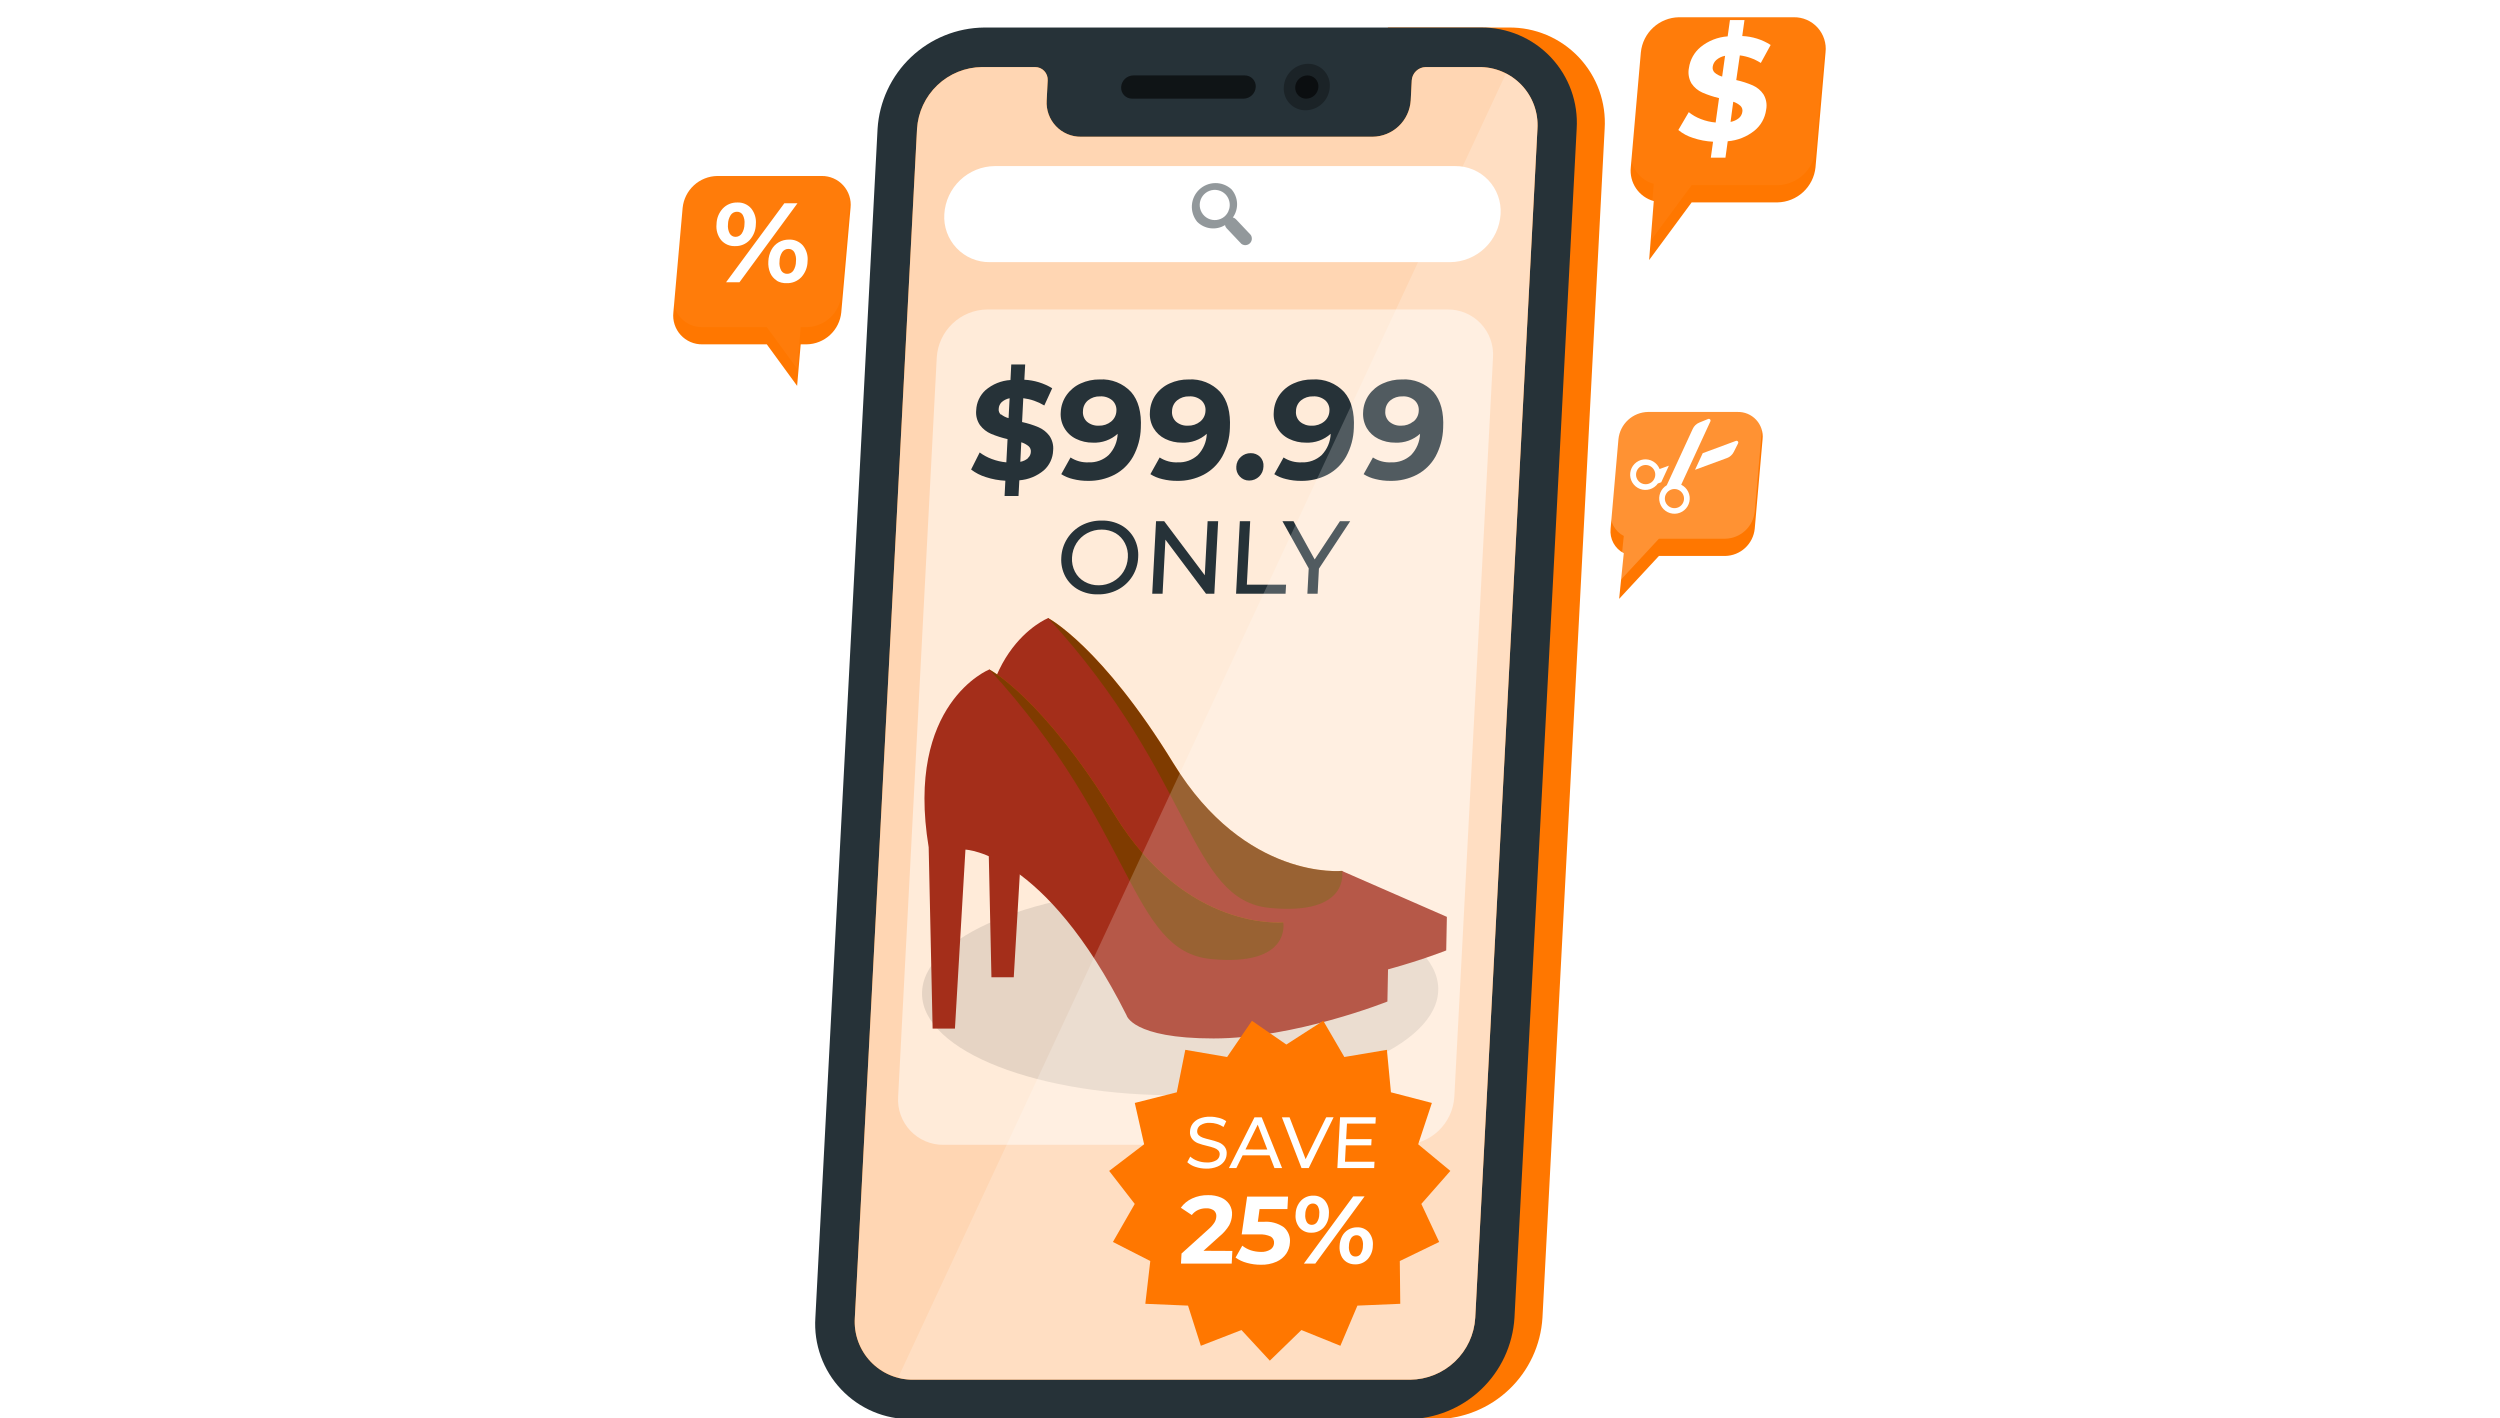 <?xml version="1.0" encoding="UTF-8"?> <svg xmlns="http://www.w3.org/2000/svg" width="580" height="329" viewBox="0 0 580 329" fill="none"><g clip-path="url(#clip0_6_11064)"><g filter="url(#filter0_d_6_11064)"><path d="M408.919 97.894L407.099 118.659C406.927 120.372 406.134 121.962 404.869 123.127C403.604 124.293 401.957 124.952 400.238 124.98H384.87L375.64 134.937L376.717 124.344C375.694 123.817 374.854 122.991 374.308 121.977C373.762 120.962 373.536 119.805 373.659 118.659L375.479 97.894C375.652 96.182 376.446 94.594 377.711 93.429C378.975 92.264 380.622 91.604 382.339 91.573H403.071C403.886 91.546 404.698 91.696 405.45 92.01C406.203 92.325 406.879 92.798 407.434 93.398C407.988 93.997 408.408 94.709 408.664 95.484C408.92 96.26 409.007 97.082 408.919 97.894Z" fill="#FF7700"></path></g><path opacity="0.2" d="M408.919 97.894L407.099 118.659C406.927 120.372 406.134 121.962 404.869 123.127C403.604 124.293 401.957 124.952 400.238 124.98H384.87L375.64 134.937L376.717 124.344C375.694 123.817 374.854 122.991 374.308 121.977C373.762 120.962 373.536 119.805 373.659 118.659L375.479 97.894C375.652 96.182 376.446 94.594 377.711 93.429C378.975 92.264 380.622 91.604 382.339 91.573H403.071C403.886 91.546 404.698 91.696 405.45 92.01C406.203 92.325 406.879 92.798 407.434 93.398C407.988 93.997 408.408 94.709 408.664 95.484C408.92 96.26 409.007 97.082 408.919 97.894Z" fill="white"></path><path d="M386.69 112.575C386.008 112.974 385.479 113.589 385.185 114.323C384.892 115.057 384.852 115.868 385.072 116.628C385.291 117.387 385.757 118.051 386.397 118.515C387.036 118.979 387.811 119.216 388.6 119.188C389.389 119.16 390.146 118.869 390.751 118.361C391.356 117.853 391.774 117.157 391.94 116.384C392.105 115.611 392.008 114.805 391.664 114.093C391.319 113.382 390.748 112.806 390.039 112.457L396.814 97.754C396.848 97.679 396.859 97.596 396.845 97.514C396.832 97.433 396.794 97.358 396.737 97.299C396.68 97.239 396.606 97.199 396.526 97.182C396.446 97.165 396.362 97.172 396.286 97.204L394.25 98.034C393.566 98.31 393.015 98.839 392.71 99.512L386.69 112.575ZM386.464 114.733C386.649 114.335 386.948 114.001 387.323 113.773C387.698 113.545 388.132 113.433 388.57 113.453C389.009 113.472 389.431 113.62 389.785 113.88C390.139 114.139 390.408 114.498 390.558 114.911C390.709 115.323 390.734 115.771 390.63 116.198C390.526 116.625 390.298 117.011 389.976 117.309C389.653 117.606 389.249 117.801 388.816 117.868C388.382 117.936 387.939 117.873 387.541 117.688C387.272 117.566 387.031 117.39 386.83 117.173C386.63 116.955 386.475 116.7 386.375 116.421C386.275 116.143 386.231 115.847 386.246 115.552C386.261 115.256 386.335 114.967 386.464 114.7V114.733Z" fill="white"></path><path d="M402.705 102.295L395.026 105.143L393.249 108.994L400.658 106.265C401.348 106.01 401.914 105.5 402.241 104.841L403.232 102.867C403.274 102.792 403.291 102.705 403.281 102.619C403.27 102.533 403.233 102.453 403.175 102.39C403.116 102.327 403.039 102.283 402.955 102.266C402.871 102.249 402.783 102.259 402.705 102.295Z" fill="white"></path><path d="M384.687 112.144L385.408 111.885L387.185 108.034L385.031 108.811C384.741 108.075 384.214 107.458 383.534 107.057C382.854 106.656 382.059 106.494 381.276 106.596C380.493 106.699 379.767 107.061 379.213 107.624C378.659 108.187 378.308 108.919 378.217 109.705C378.126 110.49 378.299 111.284 378.709 111.959C379.119 112.635 379.743 113.154 380.481 113.434C381.219 113.714 382.03 113.739 382.784 113.506C383.538 113.272 384.193 112.793 384.644 112.144H384.687ZM379.7 110.882C379.548 110.467 379.522 110.016 379.625 109.587C379.729 109.157 379.957 108.768 380.282 108.468C380.606 108.169 381.012 107.972 381.448 107.904C381.884 107.836 382.331 107.899 382.731 108.085C383.131 108.271 383.467 108.572 383.697 108.949C383.926 109.327 384.039 109.764 384.02 110.206C384.001 110.647 383.851 111.073 383.591 111.43C383.33 111.787 382.969 112.058 382.554 112.209C382 112.41 381.389 112.384 380.854 112.136C380.319 111.887 379.904 111.436 379.7 110.882Z" fill="white"></path><g filter="url(#filter1_d_6_11064)"><path d="M423.522 8.145L421.196 34.833C420.97 37.032 419.948 39.072 418.323 40.569C416.699 42.065 414.583 42.914 412.376 42.955H392.463L382.598 56.331L383.675 42.653C382 42.194 380.544 41.153 379.567 39.715C378.59 38.278 378.156 36.539 378.344 34.811L380.681 8.124C380.904 5.923 381.925 3.882 383.551 2.385C385.176 0.888 387.293 0.04 389.501 0.001H416.145C417.184 -0.016 418.215 0.188 419.169 0.602C420.123 1.016 420.977 1.628 421.676 2.399C422.374 3.17 422.9 4.082 423.219 5.073C423.537 6.063 423.641 7.111 423.522 8.145Z" fill="#FF7700"></path></g><g opacity="0.2"><path opacity="0.2" d="M423.522 8.145L421.196 34.833C420.97 37.032 419.948 39.072 418.323 40.569C416.699 42.065 414.583 42.914 412.376 42.955H392.463L382.598 56.331L383.675 42.653C382 42.194 380.544 41.153 379.567 39.715C378.59 38.278 378.156 36.539 378.344 34.811L380.681 8.124C380.904 5.923 381.925 3.882 383.551 2.385C385.176 0.888 387.293 0.04 389.501 0.001H416.145C417.184 -0.016 418.215 0.188 419.169 0.602C420.123 1.016 420.977 1.628 421.676 2.399C422.374 3.17 422.9 4.082 423.219 5.073C423.537 6.063 423.641 7.111 423.522 8.145Z" fill="white"></path></g><path d="M407.034 30.313C405.258 31.736 403.097 32.593 400.831 32.772L400.303 36.58H396.91L397.427 32.88C395.843 32.799 394.278 32.502 392.775 31.996C391.533 31.61 390.377 30.988 389.372 30.162L391.795 26.02C392.635 26.696 393.576 27.235 394.584 27.616C395.688 28.051 396.849 28.323 398.03 28.425L398.817 22.762C397.485 22.447 396.184 22.014 394.929 21.467C393.923 21.018 393.061 20.297 392.441 19.386C391.791 18.285 391.576 16.98 391.838 15.729C392.111 13.833 393.083 12.109 394.563 10.896C396.347 9.453 398.532 8.595 400.82 8.437L401.347 4.661H404.718L404.201 8.361C406.543 8.456 408.817 9.171 410.793 10.432L408.509 14.607C407.036 13.669 405.374 13.068 403.641 12.849L402.812 18.576C404.13 18.867 405.418 19.282 406.657 19.817C407.658 20.26 408.513 20.978 409.123 21.888C409.775 22.972 409.994 24.263 409.737 25.502C409.481 27.392 408.514 29.113 407.034 30.313ZM397.804 16.851C398.306 17.283 398.899 17.596 399.538 17.767L400.217 12.946C399.464 13.082 398.762 13.418 398.181 13.916C397.733 14.318 397.44 14.864 397.352 15.459C397.305 15.71 397.322 15.969 397.401 16.212C397.48 16.456 397.619 16.675 397.804 16.851ZM403.415 27.411C403.855 27.043 404.143 26.524 404.223 25.955C404.273 25.705 404.26 25.447 404.185 25.204C404.11 24.961 403.975 24.741 403.792 24.563C403.305 24.129 402.733 23.802 402.112 23.603L401.488 28.285C402.193 28.159 402.855 27.858 403.415 27.411Z" fill="white"></path><g filter="url(#filter2_d_6_11064)"><path d="M197.326 44.217L195.173 68.499C194.97 70.501 194.041 72.359 192.562 73.721C191.084 75.082 189.158 75.854 187.149 75.888H185.76L184.931 85.521L177.898 75.888H162.95C162.005 75.905 161.068 75.719 160.2 75.345C159.333 74.97 158.555 74.415 157.918 73.716C157.281 73.017 156.801 72.19 156.508 71.291C156.215 70.391 156.116 69.44 156.219 68.499L158.372 44.217C158.575 42.215 159.504 40.358 160.983 38.996C162.461 37.634 164.387 36.863 166.396 36.828H190.628C191.57 36.816 192.503 37.005 193.367 37.382C194.23 37.758 195.004 38.314 195.638 39.013C196.271 39.711 196.749 40.536 197.04 41.433C197.331 42.331 197.429 43.279 197.326 44.217Z" fill="#FF7700"></path></g><g opacity="0.2"><path opacity="0.2" d="M197.326 44.217L195.173 68.499C194.97 70.501 194.041 72.359 192.562 73.721C191.084 75.082 189.158 75.854 187.149 75.888H185.76L184.931 85.521L177.898 75.888H162.95C162.005 75.905 161.068 75.719 160.2 75.345C159.333 74.97 158.555 74.415 157.918 73.716C157.281 73.017 156.801 72.19 156.508 71.291C156.215 70.391 156.116 69.44 156.219 68.499L158.372 44.217C158.575 42.215 159.504 40.358 160.983 38.996C162.461 37.634 164.387 36.863 166.396 36.828H190.628C191.57 36.816 192.503 37.005 193.367 37.382C194.23 37.758 195.004 38.314 195.638 39.013C196.271 39.711 196.749 40.536 197.04 41.433C197.331 42.331 197.429 43.279 197.326 44.217Z" fill="white"></path></g><path d="M167.311 55.717C166.48 54.682 166.093 53.359 166.234 52.038C166.246 50.672 166.768 49.359 167.699 48.36C168.131 47.909 168.651 47.553 169.228 47.315C169.805 47.078 170.425 46.963 171.048 46.979C171.656 46.948 172.263 47.056 172.823 47.296C173.383 47.535 173.881 47.899 174.279 48.36C175.106 49.397 175.493 50.718 175.356 52.038C175.339 53.401 174.821 54.711 173.902 55.717C173.474 56.168 172.955 56.525 172.38 56.763C171.805 57.001 171.186 57.114 170.564 57.097C169.953 57.129 169.342 57.021 168.779 56.782C168.215 56.543 167.714 56.178 167.311 55.717ZM172.093 54.174C172.502 53.529 172.718 52.781 172.718 52.017C172.806 51.274 172.667 50.521 172.319 49.859C172.179 49.627 171.979 49.436 171.741 49.307C171.502 49.178 171.233 49.115 170.962 49.126C170.68 49.125 170.402 49.194 170.153 49.325C169.903 49.457 169.689 49.648 169.53 49.881C169.117 50.524 168.896 51.273 168.894 52.038C168.807 52.782 168.95 53.535 169.304 54.196C169.442 54.429 169.639 54.622 169.876 54.754C170.112 54.887 170.379 54.955 170.65 54.951C170.936 54.95 171.217 54.879 171.469 54.744C171.721 54.608 171.935 54.413 172.093 54.174ZM181.969 47.152H185.017L171.555 65.49H168.442L181.969 47.152ZM180.203 65.08C179.527 64.66 178.997 64.042 178.684 63.311C178.334 62.465 178.186 61.549 178.253 60.636C178.287 59.705 178.53 58.794 178.964 57.971C179.356 57.234 179.945 56.622 180.666 56.202C181.391 55.789 182.212 55.577 183.046 55.587C183.652 55.558 184.258 55.666 184.817 55.903C185.376 56.141 185.875 56.501 186.277 56.957C187.108 57.992 187.495 59.315 187.354 60.636C187.34 62.005 186.818 63.32 185.889 64.325C185.456 64.773 184.935 65.127 184.358 65.362C183.782 65.598 183.162 65.711 182.54 65.695C181.715 65.734 180.896 65.536 180.181 65.123L180.203 65.08ZM184.047 62.804C184.457 62.16 184.67 61.41 184.661 60.646C184.755 59.904 184.619 59.152 184.274 58.489C184.132 58.254 183.931 58.062 183.691 57.931C183.45 57.8 183.179 57.736 182.906 57.745C182.627 57.743 182.353 57.81 182.106 57.937C181.858 58.065 181.645 58.251 181.484 58.478C181.063 59.118 180.842 59.869 180.849 60.636C180.757 61.38 180.9 62.134 181.258 62.793C181.399 63.022 181.597 63.211 181.834 63.339C182.07 63.468 182.335 63.532 182.604 63.526C182.886 63.534 183.164 63.472 183.416 63.346C183.668 63.22 183.885 63.034 184.047 62.804Z" fill="white"></path><path d="M349.998 6.387H321.997L305.142 329.245H333.143C339.464 329.178 345.526 326.717 350.109 322.357C354.692 317.996 357.457 312.059 357.849 305.74L372.28 29.892C372.475 26.855 372.041 23.811 371.006 20.949C369.97 18.088 368.356 15.472 366.264 13.265C364.172 11.059 361.647 9.308 358.848 8.125C356.049 6.941 353.036 6.349 349.998 6.387Z" fill="#FF7700"></path><path d="M326.638 329.245H211.403C208.368 329.278 205.359 328.683 202.564 327.497C199.769 326.312 197.249 324.561 195.161 322.354C193.073 320.147 191.463 317.533 190.431 314.674C189.399 311.815 188.967 308.774 189.163 305.74L203.595 29.892C203.989 23.572 206.756 17.635 211.341 13.275C215.926 8.914 221.989 6.454 228.311 6.387H343.547C346.582 6.355 349.591 6.952 352.386 8.139C355.181 9.326 357.701 11.078 359.789 13.285C361.876 15.492 363.486 18.108 364.518 20.967C365.55 23.827 365.982 26.869 365.786 29.903L351.355 305.751C350.961 312.07 348.193 318.006 343.607 322.364C339.022 326.723 332.959 329.181 326.638 329.245Z" fill="#263238"></path><path d="M343.051 15.556H330.752C329.923 15.573 329.13 15.902 328.532 16.478C327.933 17.053 327.573 17.833 327.522 18.663L327.285 23.312C327.143 25.573 326.153 27.697 324.513 29.258C322.873 30.819 320.705 31.7 318.443 31.726H250.787C249.701 31.738 248.623 31.526 247.623 31.102C246.622 30.678 245.72 30.051 244.972 29.261C244.225 28.471 243.649 27.535 243.28 26.511C242.911 25.487 242.757 24.398 242.829 23.312L243.066 18.663C243.091 18.262 243.033 17.86 242.896 17.482C242.76 17.105 242.547 16.759 242.271 16.468C241.995 16.176 241.662 15.945 241.293 15.788C240.924 15.631 240.526 15.552 240.125 15.556H227.826C223.969 15.598 220.27 17.1 217.473 19.761C214.676 22.423 212.988 26.046 212.749 29.903L198.318 305.751C198.197 307.606 198.461 309.467 199.094 311.215C199.727 312.963 200.714 314.561 201.994 315.908C203.274 317.255 204.819 318.321 206.531 319.04C208.243 319.76 210.085 320.116 211.941 320.087H327.177C331.034 320.048 334.733 318.548 337.53 315.888C340.327 313.228 342.015 309.606 342.254 305.751L356.686 29.903C356.807 28.046 356.542 26.184 355.909 24.434C355.275 22.685 354.287 21.086 353.006 19.738C351.725 18.39 350.179 17.323 348.466 16.603C346.753 15.883 344.909 15.527 343.051 15.556Z" fill="#FF7700"></path><path opacity="0.7" d="M343.051 15.556H330.752C329.923 15.573 329.13 15.902 328.532 16.478C327.933 17.053 327.573 17.833 327.522 18.663L327.285 23.312C327.143 25.573 326.153 27.697 324.513 29.258C322.873 30.819 320.705 31.7 318.443 31.726H250.787C249.701 31.738 248.623 31.526 247.623 31.102C246.622 30.678 245.72 30.051 244.972 29.261C244.225 28.471 243.649 27.535 243.28 26.511C242.911 25.487 242.757 24.398 242.829 23.312L243.066 18.663C243.091 18.262 243.033 17.86 242.896 17.482C242.76 17.105 242.547 16.759 242.271 16.468C241.995 16.176 241.662 15.945 241.293 15.788C240.924 15.631 240.526 15.552 240.125 15.556H227.826C223.969 15.598 220.27 17.1 217.473 19.761C214.676 22.423 212.988 26.046 212.749 29.903L198.318 305.751C198.197 307.606 198.461 309.467 199.094 311.215C199.727 312.963 200.714 314.561 201.994 315.908C203.274 317.255 204.819 318.321 206.531 319.04C208.243 319.76 210.085 320.116 211.941 320.087H327.177C331.034 320.048 334.733 318.548 337.53 315.888C340.327 313.228 342.015 309.606 342.254 305.751L356.686 29.903C356.807 28.046 356.542 26.184 355.909 24.434C355.275 22.685 354.287 21.086 353.006 19.738C351.725 18.39 350.179 17.323 348.466 16.603C346.753 15.883 344.909 15.527 343.051 15.556Z" fill="white"></path><path d="M229.625 60.819C228.186 60.835 226.759 60.553 225.434 59.992C224.109 59.43 222.913 58.6 221.924 57.553C220.934 56.507 220.17 55.267 219.681 53.912C219.192 52.556 218.988 51.114 219.081 49.675C219.264 46.679 220.573 43.864 222.745 41.796C224.918 39.729 227.791 38.562 230.788 38.532H337.591C339.03 38.516 340.457 38.798 341.782 39.359C343.108 39.921 344.303 40.751 345.293 41.798C346.283 42.844 347.046 44.084 347.535 45.439C348.024 46.795 348.228 48.237 348.135 49.675C347.952 52.672 346.643 55.487 344.471 57.555C342.299 59.622 339.425 60.789 336.428 60.819H229.625Z" fill="white"></path><path opacity="0.5" d="M285.692 43.904C284.666 42.971 283.326 42.461 281.94 42.476C280.554 42.491 279.225 43.03 278.219 43.985C277.214 44.941 276.606 46.241 276.518 47.627C276.43 49.012 276.868 50.38 277.744 51.455C278.579 52.291 279.67 52.821 280.842 52.96C282.015 53.099 283.199 52.839 284.206 52.221C284.248 52.493 284.372 52.745 284.561 52.944L287.997 56.569C288.286 56.787 288.644 56.895 289.005 56.872C289.367 56.849 289.708 56.698 289.968 56.446C290.228 56.193 290.389 55.856 290.423 55.495C290.456 55.133 290.36 54.772 290.151 54.476L286.726 50.851C286.535 50.654 286.293 50.515 286.026 50.452C286.716 49.483 287.059 48.309 286.998 47.12C286.937 45.931 286.477 44.798 285.692 43.904ZM284.098 50.226C283.577 50.669 282.937 50.949 282.259 51.032C281.58 51.116 280.892 50.998 280.279 50.694C279.667 50.39 279.157 49.913 278.812 49.322C278.467 48.73 278.302 48.051 278.338 47.367C278.374 46.683 278.61 46.025 279.015 45.474C279.42 44.922 279.978 44.502 280.619 44.264C281.261 44.027 281.957 43.983 282.623 44.137C283.289 44.292 283.896 44.638 284.367 45.134C284.686 45.485 284.933 45.895 285.092 46.342C285.251 46.789 285.321 47.263 285.296 47.736C285.27 48.21 285.152 48.674 284.946 49.101C284.741 49.529 284.452 49.911 284.098 50.226Z" fill="#263238"></path><path opacity="0.5" d="M217.326 82.943C217.508 79.947 218.818 77.132 220.99 75.064C223.162 72.996 226.036 71.83 229.033 71.8H335.836C337.275 71.784 338.702 72.065 340.027 72.627C341.352 73.189 342.547 74.019 343.537 75.065C344.527 76.111 345.291 77.351 345.78 78.707C346.269 80.062 346.473 81.505 346.379 82.943L337.408 254.458C337.226 257.452 335.918 260.266 333.748 262.334C331.578 264.401 328.707 265.569 325.712 265.601H218.909C217.47 265.618 216.043 265.336 214.718 264.774C213.393 264.212 212.198 263.382 211.208 262.336C210.218 261.29 209.454 260.05 208.965 258.694C208.476 257.339 208.272 255.896 208.366 254.458L217.326 82.943Z" fill="white"></path><path opacity="0.6" d="M262.655 22.891C262.307 22.895 261.962 22.827 261.641 22.691C261.321 22.555 261.032 22.354 260.792 22.1C260.552 21.847 260.368 21.547 260.249 21.219C260.131 20.892 260.081 20.543 260.103 20.195C260.147 19.469 260.463 18.788 260.989 18.287C261.515 17.787 262.21 17.505 262.936 17.498H288.783C289.131 17.494 289.476 17.562 289.797 17.698C290.117 17.834 290.407 18.035 290.646 18.288C290.886 18.542 291.071 18.842 291.189 19.169C291.308 19.497 291.357 19.846 291.335 20.195C291.289 20.919 290.972 21.599 290.447 22.099C289.921 22.599 289.227 22.882 288.503 22.891H262.655Z" fill="black"></path><path opacity="0.3" d="M308.513 20.194C308.439 21.64 307.817 23.003 306.774 24.005C305.732 25.007 304.347 25.573 302.902 25.588C302.207 25.596 301.518 25.459 300.879 25.186C300.24 24.914 299.664 24.511 299.189 24.004C298.713 23.497 298.347 22.897 298.115 22.241C297.883 21.585 297.789 20.888 297.84 20.194C297.917 18.748 298.541 17.385 299.585 16.383C300.629 15.381 302.016 14.815 303.462 14.801C304.156 14.793 304.844 14.93 305.483 15.202C306.122 15.475 306.697 15.878 307.172 16.385C307.647 16.892 308.011 17.493 308.242 18.148C308.473 18.804 308.565 19.501 308.513 20.194Z" fill="black"></path><path opacity="0.6" d="M305.874 20.195C305.828 20.919 305.511 21.599 304.986 22.099C304.461 22.599 303.766 22.882 303.042 22.891C302.694 22.895 302.349 22.827 302.028 22.691C301.707 22.555 301.418 22.354 301.179 22.1C300.939 21.847 300.754 21.547 300.636 21.219C300.517 20.892 300.467 20.543 300.49 20.195C300.533 19.469 300.85 18.788 301.375 18.287C301.901 17.787 302.597 17.505 303.322 17.498C303.67 17.494 304.015 17.562 304.336 17.698C304.657 17.834 304.946 18.035 305.185 18.288C305.425 18.542 305.61 18.842 305.728 19.169C305.847 19.497 305.897 19.846 305.874 20.195Z" fill="black"></path><path d="M242.215 109.08C240.601 110.452 238.595 111.275 236.485 111.432L236.291 115.078H233.06L233.243 111.529C231.701 111.452 230.177 111.169 228.709 110.687C227.476 110.309 226.32 109.714 225.295 108.929L227.288 104.97C228.148 105.609 229.094 106.121 230.099 106.491C231.183 106.9 232.316 107.162 233.47 107.268L233.75 101.874C232.439 101.574 231.156 101.163 229.916 100.645C228.905 100.21 228.025 99.518 227.363 98.638C226.659 97.621 226.346 96.384 226.48 95.154C226.515 94.277 226.723 93.415 227.093 92.618C227.462 91.822 227.986 91.107 228.634 90.516C230.261 89.125 232.294 88.299 234.428 88.164L234.611 84.55H237.842L237.648 88.099C239.933 88.206 242.155 88.884 244.11 90.073L242.279 94.075C240.79 93.173 239.128 92.596 237.401 92.382L237.121 97.915C238.415 98.193 239.68 98.59 240.901 99.102C241.905 99.528 242.781 100.208 243.442 101.076C244.143 102.086 244.457 103.316 244.325 104.539C244.293 105.398 244.089 106.243 243.726 107.022C243.364 107.802 242.85 108.502 242.215 109.08ZM232.253 96.136C232.764 96.544 233.354 96.842 233.987 97.009L234.234 92.392C233.537 92.524 232.888 92.845 232.36 93.32C231.967 93.715 231.733 94.241 231.703 94.798C231.661 95.066 231.689 95.341 231.786 95.594C231.882 95.848 232.043 96.072 232.253 96.243V96.136ZM238.499 106.243C238.697 106.065 238.857 105.85 238.97 105.609C239.083 105.368 239.146 105.107 239.156 104.841C239.18 104.594 239.145 104.344 239.053 104.113C238.962 103.882 238.816 103.677 238.628 103.514C238.13 103.104 237.555 102.796 236.937 102.608L236.711 107.138C237.372 107.026 237.99 106.735 238.499 106.297V106.243Z" fill="#263238"></path><path d="M262.408 90.936C264.109 92.878 264.853 95.672 264.67 99.307C264.604 101.63 263.987 103.904 262.871 105.941C261.868 107.726 260.372 109.183 258.563 110.137C256.664 111.109 254.556 111.598 252.424 111.561C251.259 111.571 250.098 111.433 248.967 111.151C247.99 110.931 247.057 110.544 246.21 110.008L248.364 106.135C249.609 106.941 251.073 107.337 252.554 107.268C253.405 107.306 254.255 107.175 255.055 106.882C255.855 106.59 256.59 106.142 257.217 105.564C258.492 104.237 259.232 102.485 259.295 100.645C257.723 102.06 255.656 102.797 253.544 102.694C252.19 102.711 250.851 102.408 249.635 101.81C248.488 101.256 247.535 100.366 246.902 99.259C246.27 98.152 245.987 96.879 246.092 95.607C246.159 94.167 246.642 92.777 247.481 91.605C248.305 90.453 249.42 89.541 250.712 88.962C252.094 88.331 253.598 88.014 255.117 88.034C256.47 87.951 257.826 88.167 259.086 88.669C260.347 89.17 261.481 89.945 262.408 90.936ZM257.788 97.797C258.152 97.499 258.45 97.126 258.659 96.704C258.869 96.281 258.987 95.819 259.005 95.348C259.044 94.898 258.982 94.445 258.821 94.023C258.661 93.6 258.407 93.22 258.078 92.91C257.286 92.235 256.263 91.894 255.225 91.961C254.212 91.921 253.218 92.246 252.424 92.878C252.06 93.179 251.767 93.556 251.564 93.983C251.361 94.409 251.254 94.876 251.251 95.348C251.202 95.804 251.259 96.266 251.418 96.696C251.577 97.126 251.833 97.514 252.166 97.829C252.937 98.48 253.927 98.812 254.934 98.757C255.969 98.791 256.983 98.45 257.788 97.797Z" fill="#263238"></path><path d="M283.086 90.936C284.773 92.878 285.523 95.668 285.336 99.307C285.274 101.629 284.661 103.903 283.549 105.941C282.545 107.725 281.049 109.182 279.241 110.137C277.343 111.112 275.234 111.601 273.102 111.561C271.937 111.57 270.776 111.433 269.645 111.151C268.668 110.929 267.736 110.543 266.888 110.008L269.042 106.135C270.29 106.942 271.758 107.338 273.242 107.268C274.093 107.306 274.943 107.175 275.744 106.882C276.544 106.59 277.279 106.142 277.905 105.564C279.176 104.235 279.913 102.484 279.973 100.645C278.401 102.06 276.334 102.797 274.222 102.694C272.868 102.711 271.528 102.408 270.313 101.81C269.193 101.263 268.257 100.401 267.62 99.329C266.973 98.201 266.681 96.904 266.78 95.607C266.826 94.171 267.291 92.78 268.116 91.605C268.94 90.453 270.055 89.541 271.347 88.962C272.732 88.331 274.24 88.014 275.762 88.034C277.121 87.948 278.482 88.163 279.748 88.665C281.014 89.166 282.154 89.942 283.086 90.936ZM278.455 97.797C278.819 97.499 279.117 97.126 279.326 96.704C279.536 96.282 279.654 95.82 279.672 95.348C279.714 94.898 279.652 94.444 279.492 94.021C279.331 93.599 279.076 93.219 278.745 92.91C277.954 92.233 276.93 91.892 275.891 91.961C274.882 91.92 273.891 92.245 273.102 92.878C272.736 93.178 272.441 93.555 272.236 93.981C272.031 94.408 271.922 94.875 271.917 95.348C271.868 95.805 271.927 96.268 272.088 96.698C272.248 97.129 272.507 97.516 272.844 97.829C273.61 98.481 274.597 98.813 275.601 98.757C276.636 98.791 277.65 98.45 278.455 97.797Z" fill="#263238"></path><path d="M287.609 110.526C287.325 110.224 287.108 109.864 286.972 109.472C286.837 109.08 286.786 108.663 286.823 108.25C286.838 107.818 286.941 107.395 287.126 107.005C287.312 106.615 287.575 106.268 287.9 105.984C288.525 105.419 289.341 105.115 290.183 105.132C290.58 105.124 290.975 105.196 291.345 105.342C291.715 105.488 292.052 105.707 292.337 105.984C292.625 106.282 292.844 106.639 292.98 107.03C293.115 107.421 293.164 107.837 293.123 108.25C293.106 109.117 292.748 109.944 292.128 110.549C291.507 111.155 290.673 111.492 289.806 111.486C289.393 111.493 288.982 111.411 288.603 111.245C288.224 111.079 287.885 110.834 287.609 110.526Z" fill="#263238"></path><path d="M311.83 90.936C313.532 92.878 314.275 95.672 314.092 99.307C314.026 101.63 313.409 103.904 312.293 105.941C311.29 107.726 309.795 109.183 307.985 110.137C306.086 111.109 303.978 111.598 301.846 111.561C300.681 111.571 299.52 111.433 298.389 111.151C297.412 110.931 296.479 110.544 295.632 110.008L297.786 106.135C299.031 106.941 300.495 107.337 301.976 107.268C302.827 107.306 303.677 107.175 304.477 106.882C305.278 106.59 306.012 106.141 306.639 105.563C307.914 104.237 308.654 102.485 308.717 100.645C307.145 102.06 305.078 102.797 302.966 102.694C301.612 102.711 300.273 102.408 299.057 101.81C297.906 101.26 296.95 100.372 296.316 99.264C295.683 98.155 295.403 96.879 295.514 95.607C295.569 94.171 296.036 92.781 296.86 91.605C297.684 90.453 298.799 89.541 300.091 88.962C301.473 88.331 302.977 88.014 304.496 88.034C305.857 87.944 307.22 88.157 308.489 88.659C309.757 89.161 310.898 89.939 311.83 90.936ZM307.21 97.797C307.574 97.499 307.872 97.126 308.081 96.704C308.291 96.281 308.409 95.819 308.427 95.348C308.466 94.898 308.404 94.445 308.243 94.023C308.083 93.6 307.829 93.22 307.501 92.91C306.705 92.233 305.678 91.892 304.636 91.961C303.626 91.922 302.637 92.248 301.846 92.878C301.483 93.179 301.189 93.556 300.986 93.983C300.783 94.409 300.676 94.875 300.673 95.348C300.621 95.805 300.678 96.266 300.836 96.697C300.995 97.128 301.253 97.516 301.588 97.829C302.356 98.478 303.342 98.81 304.345 98.757C305.384 98.794 306.402 98.453 307.21 97.797Z" fill="#263238"></path><path d="M332.561 90.936C334.249 92.878 334.999 95.668 334.812 99.307C334.745 101.628 334.132 103.901 333.025 105.941C332.021 107.725 330.525 109.182 328.717 110.137C326.819 111.112 324.71 111.601 322.578 111.561C321.413 111.57 320.252 111.433 319.121 111.151C318.144 110.929 317.212 110.543 316.364 110.008L318.518 106.135C319.766 106.942 321.234 107.338 322.718 107.268C323.569 107.306 324.419 107.175 325.22 106.882C326.02 106.59 326.755 106.142 327.381 105.564C328.652 104.235 329.389 102.484 329.449 100.645C327.877 102.06 325.81 102.797 323.698 102.694C322.344 102.711 321.004 102.408 319.789 101.81C318.669 101.263 317.733 100.401 317.096 99.329C316.451 98.2 316.155 96.905 316.245 95.607C316.3 94.171 316.768 92.781 317.592 91.605C318.416 90.453 319.531 89.541 320.823 88.962C322.208 88.331 323.716 88.014 325.238 88.034C326.597 87.948 327.958 88.163 329.224 88.665C330.49 89.166 331.63 89.942 332.561 90.936ZM327.931 97.797C328.295 97.499 328.592 97.126 328.802 96.704C329.012 96.282 329.13 95.82 329.147 95.348C329.19 94.898 329.128 94.444 328.967 94.021C328.807 93.599 328.552 93.219 328.221 92.91C327.43 92.233 326.406 91.892 325.367 91.961C324.358 91.92 323.367 92.245 322.578 92.878C322.212 93.178 321.916 93.555 321.712 93.981C321.507 94.408 321.398 94.875 321.393 95.348C321.344 95.805 321.403 96.268 321.563 96.698C321.724 97.129 321.983 97.516 322.32 97.829C323.086 98.481 324.073 98.813 325.077 98.757C326.094 98.778 327.086 98.438 327.877 97.797H327.931Z" fill="#263238"></path><path d="M250.195 136.814C248.903 136.102 247.844 135.031 247.147 133.729C246.438 132.376 246.117 130.852 246.221 129.328C246.291 127.774 246.766 126.267 247.6 124.955C248.433 123.643 249.595 122.573 250.971 121.852C252.405 121.114 254 120.743 255.612 120.773C257.181 120.735 258.732 121.107 260.114 121.852C261.397 122.564 262.448 123.631 263.14 124.926C263.849 126.279 264.166 127.804 264.056 129.328C263.996 130.882 263.528 132.393 262.698 133.708C261.867 135.023 260.705 136.094 259.328 136.814C257.901 137.551 256.313 137.922 254.708 137.893C253.135 137.933 251.58 137.562 250.195 136.814ZM258.186 134.948C259.189 134.403 260.035 133.607 260.642 132.639C261.26 131.641 261.612 130.501 261.665 129.328C261.744 128.186 261.51 127.044 260.986 126.027C260.501 125.066 259.754 124.262 258.832 123.707C257.85 123.144 256.734 122.853 255.601 122.866C254.418 122.852 253.25 123.142 252.209 123.707C251.197 124.253 250.344 125.052 249.732 126.027C249.114 127.021 248.762 128.158 248.709 129.328C248.63 130.473 248.864 131.618 249.387 132.639C249.89 133.61 250.665 134.412 251.617 134.948C252.624 135.52 253.766 135.81 254.923 135.789C256.064 135.786 257.186 135.497 258.186 134.948Z" fill="#263238"></path><path d="M282.612 120.924L281.729 137.741H279.79L270.377 125.196L269.72 137.741H267.319L268.202 120.924H270.097L279.51 133.459L280.167 120.924H282.612Z" fill="#263238"></path><path d="M287.641 120.924H290.043L289.268 135.649H298.368L298.25 137.741H286.769L287.641 120.924Z" fill="#263238"></path><path d="M305.993 131.927L305.691 137.741H303.311L303.623 131.873L297.528 120.924H300.091L305.002 129.791L310.861 120.924H313.241L305.993 131.927Z" fill="#263238"></path><path opacity="0.1" d="M274.032 254.087C307.102 253.755 333.803 242.698 333.671 229.388C333.538 216.079 306.621 205.558 273.55 205.89C240.48 206.221 213.779 217.279 213.911 230.588C214.044 243.897 240.961 254.418 274.032 254.087Z" fill="black"></path><path d="M243.173 143.394C243.173 143.394 255.537 149.866 272.251 177.125C288.966 204.384 311.367 202.044 311.367 202.044L313.316 204.374L314.619 209.303L308.018 216.574L288.632 215.495L267.513 198.149L244.541 161.818L240.233 150.136L243.173 143.394Z" fill="#FF7700"></path><path opacity="0.5" d="M243.173 143.394C243.173 143.394 255.537 149.866 272.251 177.125C288.966 204.384 311.367 202.044 311.367 202.044L313.316 204.374L314.619 209.303L308.018 216.574L288.632 215.495L267.513 198.149L244.541 161.818L240.233 150.136L243.173 143.394Z" fill="black"></path><path d="M243.173 143.394C243.173 143.394 223.594 151.182 229.097 184.655L230.013 226.724H235.193L237.627 185.205C237.627 185.205 255.989 185.723 274.998 223.618C274.998 223.618 276.269 229.065 295.18 229.065C314.092 229.065 335.523 220.5 335.523 220.5L335.674 212.712L311.356 202.076C311.356 202.076 313.402 212.453 294.588 210.641C275.773 208.829 277.001 180.243 243.173 143.394Z" fill="#A42E1A"></path><path d="M229.528 155.314C229.528 155.314 241.892 161.786 258.606 189.045C275.321 216.304 297.722 213.963 297.722 213.963L299.671 216.293L300.974 221.223L294.372 228.493L274.987 227.415L253.868 210.026L230.896 173.738L226.588 162.056L229.528 155.314Z" fill="#FF7700"></path><path opacity="0.5" d="M229.528 155.314C229.528 155.314 241.892 161.786 258.606 189.045C275.321 216.304 297.722 213.963 297.722 213.963L299.671 216.293L300.974 221.223L294.372 228.493L274.987 227.415L253.868 210.026L230.896 173.738L226.588 162.056L229.528 155.314Z" fill="black"></path><path d="M229.528 155.314C229.528 155.314 209.949 163.124 215.452 196.564L216.367 238.633H221.548L223.982 197.114C223.982 197.114 242.29 197.632 261.352 235.527C261.352 235.527 262.623 240.92 281.535 240.92C300.446 240.92 321.878 232.355 321.878 232.355L322.029 224.567L297.711 213.931C297.711 213.931 299.757 224.308 280.943 222.496C262.128 220.684 263.356 192.162 229.528 155.314Z" fill="#A42E1A"></path><path opacity="0.2" d="M211.941 320.087H327.177C331.033 320.048 334.732 318.548 337.53 315.888C340.327 313.228 342.015 309.606 342.254 305.751L356.686 29.903C356.851 27.282 356.248 24.669 354.951 22.387C353.654 20.104 351.719 18.251 349.384 17.055L208.365 319.623C209.532 319.931 210.734 320.087 211.941 320.087Z" fill="white"></path><path d="M298.432 242.333L306.994 236.821L311.884 245.224L321.76 243.563L322.697 253.412L332.195 255.882L329.018 265.472L336.482 271.653L329.751 279.311L333.886 288.135L324.754 292.558L324.861 302.482L314.921 302.903L310.968 312.223L301.922 308.566L294.598 315.675L288.018 308.566L278.595 312.223L275.622 302.903L265.714 302.482L266.866 292.558L258.197 288.135L263.259 279.311L257.324 271.653L265.434 265.472L263.269 255.882L273.016 253.412L274.987 243.563L284.69 245.224L290.452 236.821L298.432 242.333Z" fill="#FF7700"></path><path d="M277.335 270.714C276.635 270.498 275.991 270.129 275.45 269.635L276.139 268.33C276.625 268.765 277.193 269.099 277.809 269.312C278.499 269.563 279.228 269.691 279.962 269.689C280.731 269.74 281.497 269.568 282.17 269.193C282.4 269.055 282.592 268.863 282.731 268.634C282.87 268.405 282.951 268.145 282.967 267.877C282.984 267.697 282.962 267.515 282.903 267.343C282.843 267.172 282.748 267.016 282.623 266.885C282.354 266.624 282.03 266.429 281.675 266.313C281.145 266.13 280.606 265.975 280.059 265.849C279.327 265.691 278.607 265.478 277.905 265.213C277.383 265.007 276.922 264.669 276.57 264.231C276.183 263.719 276.01 263.078 276.085 262.44C276.114 261.829 276.316 261.238 276.667 260.736C277.068 260.198 277.608 259.78 278.229 259.528C279.032 259.204 279.894 259.05 280.759 259.075C281.447 259.073 282.132 259.164 282.795 259.345C283.404 259.491 283.978 259.754 284.486 260.121L283.861 261.459C283.386 261.146 282.867 260.906 282.321 260.747C281.79 260.586 281.239 260.503 280.684 260.499C279.929 260.455 279.179 260.639 278.53 261.027C278.3 261.172 278.108 261.37 277.971 261.605C277.834 261.839 277.756 262.104 277.744 262.376C277.728 262.555 277.75 262.735 277.81 262.904C277.869 263.073 277.964 263.228 278.089 263.357C278.367 263.618 278.697 263.816 279.058 263.94C279.585 264.118 280.12 264.269 280.662 264.393C281.376 264.556 282.078 264.769 282.763 265.029C283.283 265.239 283.742 265.577 284.098 266.011C284.479 266.513 284.652 267.143 284.583 267.769C284.556 268.38 284.35 268.969 283.99 269.463C283.582 270.007 283.03 270.426 282.396 270.671C281.589 270.994 280.724 271.148 279.855 271.124C278.998 271.123 278.147 270.985 277.335 270.714Z" fill="white"></path><path d="M294.534 268.039H288.287L286.834 270.995H285.11L291.044 259.215H292.714L297.442 270.995H295.675L294.534 268.039ZM294.017 266.691L291.788 260.919L288.944 266.68L294.017 266.691Z" fill="white"></path><path d="M309.396 259.204L303.624 270.995H301.954L297.399 259.215H299.176L302.902 268.924L307.673 259.215L309.396 259.204Z" fill="white"></path><path d="M318.884 269.528L318.809 270.984H310.268L310.893 259.204H319.186L319.11 260.671H312.498L312.304 264.285H318.206L318.13 265.72H312.228L312.035 269.528H318.884Z" fill="white"></path><path d="M285.907 290.217L285.756 293.162H273.985L274.114 290.821L280.415 285.137C280.946 284.686 281.407 284.159 281.782 283.573C282.016 283.175 282.152 282.728 282.181 282.267C282.213 282.001 282.18 281.732 282.084 281.481C281.989 281.231 281.833 281.009 281.632 280.833C281.097 280.459 280.451 280.28 279.801 280.326C279.155 280.321 278.515 280.457 277.927 280.725C277.361 280.99 276.87 281.39 276.495 281.89L273.953 280.196C274.625 279.259 275.531 278.515 276.581 278.039C277.743 277.509 279.009 277.248 280.285 277.273C281.315 277.245 282.339 277.437 283.29 277.834C284.082 278.164 284.757 278.724 285.229 279.441C285.687 280.167 285.899 281.022 285.832 281.879C285.789 282.712 285.565 283.526 285.175 284.263C284.589 285.228 283.842 286.085 282.967 286.798L279.209 290.185L285.907 290.217Z" fill="white"></path><path d="M297.872 284.737C298.366 285.171 298.75 285.716 298.991 286.328C299.233 286.939 299.325 287.6 299.262 288.254C299.22 289.182 298.925 290.081 298.411 290.854C297.844 291.673 297.061 292.319 296.149 292.72C295.006 293.22 293.767 293.459 292.52 293.421C291.428 293.427 290.341 293.282 289.289 292.99C288.342 292.745 287.447 292.328 286.65 291.76L288.212 288.998C288.809 289.47 289.483 289.835 290.204 290.077C290.968 290.318 291.763 290.441 292.563 290.444C293.318 290.478 294.067 290.291 294.717 289.904C294.972 289.747 295.185 289.529 295.335 289.269C295.486 289.009 295.569 288.716 295.578 288.416C295.608 288.119 295.555 287.82 295.426 287.552C295.297 287.284 295.096 287.056 294.846 286.895C293.976 286.487 293.015 286.312 292.057 286.388H288.072L289.332 277.607H298.831L298.68 280.509H292.218L291.82 283.465H293.091C294.785 283.306 296.48 283.758 297.872 284.737Z" fill="white"></path><path d="M301.491 284.813C301.139 284.379 300.878 283.878 300.722 283.341C300.567 282.803 300.521 282.24 300.586 281.685C300.593 280.523 301.035 279.407 301.825 278.556C302.194 278.175 302.638 277.874 303.129 277.673C303.621 277.473 304.148 277.377 304.679 277.391C305.19 277.368 305.699 277.461 306.169 277.663C306.639 277.864 307.057 278.17 307.393 278.556C308.091 279.441 308.415 280.564 308.297 281.685C308.294 282.845 307.856 283.961 307.07 284.813C306.705 285.198 306.263 285.502 305.773 285.705C305.283 285.907 304.756 286.004 304.226 285.989C303.712 286.011 303.198 285.917 302.725 285.713C302.251 285.509 301.83 285.202 301.491 284.813ZM305.54 283.54C305.897 282.988 306.081 282.342 306.068 281.685C306.148 281.05 306.031 280.406 305.734 279.84C305.614 279.643 305.445 279.482 305.242 279.372C305.04 279.262 304.812 279.207 304.582 279.214C304.343 279.214 304.107 279.271 303.895 279.382C303.683 279.493 303.501 279.654 303.365 279.851C303.012 280.397 302.825 281.034 302.826 281.685C302.749 282.32 302.87 282.964 303.171 283.529C303.29 283.728 303.46 283.891 303.662 284.002C303.864 284.114 304.092 284.171 304.323 284.166C304.562 284.169 304.797 284.113 305.009 284.004C305.221 283.895 305.404 283.736 305.54 283.54ZM313.941 277.564H316.579L305.142 293.162H302.493L313.941 277.564ZM312.444 292.817C311.868 292.459 311.417 291.931 311.151 291.307C310.846 290.593 310.72 289.815 310.785 289.042C310.812 288.247 311.018 287.469 311.388 286.765C311.72 286.141 312.22 285.621 312.831 285.266C313.446 284.909 314.146 284.727 314.856 284.737C315.369 284.715 315.881 284.809 316.353 285.012C316.825 285.216 317.245 285.524 317.581 285.913C317.932 286.349 318.193 286.849 318.35 287.386C318.507 287.923 318.557 288.485 318.496 289.042C318.487 290.202 318.045 291.318 317.258 292.17C316.888 292.551 316.444 292.851 315.952 293.051C315.461 293.252 314.934 293.348 314.404 293.335C313.715 293.35 313.036 293.17 312.444 292.817ZM315.675 290.875C316.031 290.331 316.215 289.692 316.202 289.042C316.281 288.407 316.164 287.764 315.869 287.197C315.75 286.998 315.581 286.835 315.378 286.725C315.175 286.615 314.947 286.562 314.716 286.571C314.479 286.568 314.244 286.622 314.033 286.73C313.821 286.837 313.638 286.993 313.499 287.186C313.144 287.739 312.957 288.384 312.961 289.042C312.882 289.677 313.003 290.322 313.305 290.886C313.425 291.083 313.595 291.245 313.797 291.355C314 291.465 314.228 291.519 314.458 291.512C314.705 291.523 314.95 291.47 315.171 291.358C315.391 291.247 315.58 291.081 315.718 290.875H315.675Z" fill="white"></path></g><defs><filter id="filter0_d_6_11064" x="359.626" y="81.57" width="63.326" height="71.367" filterUnits="userSpaceOnUse" color-interpolation-filters="sRGB"><feFlood flood-opacity="0" result="BackgroundImageFix"></feFlood><feColorMatrix in="SourceAlpha" type="matrix" values="0 0 0 0 0 0 0 0 0 0 0 0 0 0 0 0 0 0 127 0" result="hardAlpha"></feColorMatrix><feOffset dy="4"></feOffset><feGaussianBlur stdDeviation="7"></feGaussianBlur><feComposite in2="hardAlpha" operator="out"></feComposite><feColorMatrix type="matrix" values="0 0 0 0 0 0 0 0 0 0 0 0 0 0 0 0 0 0 0.15 0"></feColorMatrix><feBlend mode="normal" in2="BackgroundImageFix" result="effect1_dropShadow_6_11064"></feBlend><feBlend mode="normal" in="SourceGraphic" in2="effect1_dropShadow_6_11064" result="shape"></feBlend></filter><filter id="filter1_d_6_11064" x="364.301" y="-10" width="73.269" height="84.331" filterUnits="userSpaceOnUse" color-interpolation-filters="sRGB"><feFlood flood-opacity="0" result="BackgroundImageFix"></feFlood><feColorMatrix in="SourceAlpha" type="matrix" values="0 0 0 0 0 0 0 0 0 0 0 0 0 0 0 0 0 0 127 0" result="hardAlpha"></feColorMatrix><feOffset dy="4"></feOffset><feGaussianBlur stdDeviation="7"></feGaussianBlur><feComposite in2="hardAlpha" operator="out"></feComposite><feColorMatrix type="matrix" values="0 0 0 0 0 0 0 0 0 0 0 0 0 0 0 0 0 0 0.15 0"></feColorMatrix><feBlend mode="normal" in2="BackgroundImageFix" result="effect1_dropShadow_6_11064"></feBlend><feBlend mode="normal" in="SourceGraphic" in2="effect1_dropShadow_6_11064" result="shape"></feBlend></filter><filter id="filter2_d_6_11064" x="142.179" y="26.828" width="69.186" height="76.694" filterUnits="userSpaceOnUse" color-interpolation-filters="sRGB"><feFlood flood-opacity="0" result="BackgroundImageFix"></feFlood><feColorMatrix in="SourceAlpha" type="matrix" values="0 0 0 0 0 0 0 0 0 0 0 0 0 0 0 0 0 0 127 0" result="hardAlpha"></feColorMatrix><feOffset dy="4"></feOffset><feGaussianBlur stdDeviation="7"></feGaussianBlur><feComposite in2="hardAlpha" operator="out"></feComposite><feColorMatrix type="matrix" values="0 0 0 0 0 0 0 0 0 0 0 0 0 0 0 0 0 0 0.15 0"></feColorMatrix><feBlend mode="normal" in2="BackgroundImageFix" result="effect1_dropShadow_6_11064"></feBlend><feBlend mode="normal" in="SourceGraphic" in2="effect1_dropShadow_6_11064" result="shape"></feBlend></filter><clipPath id="clip0_6_11064"><rect width="580" height="329" fill="white"></rect></clipPath></defs></svg> 
